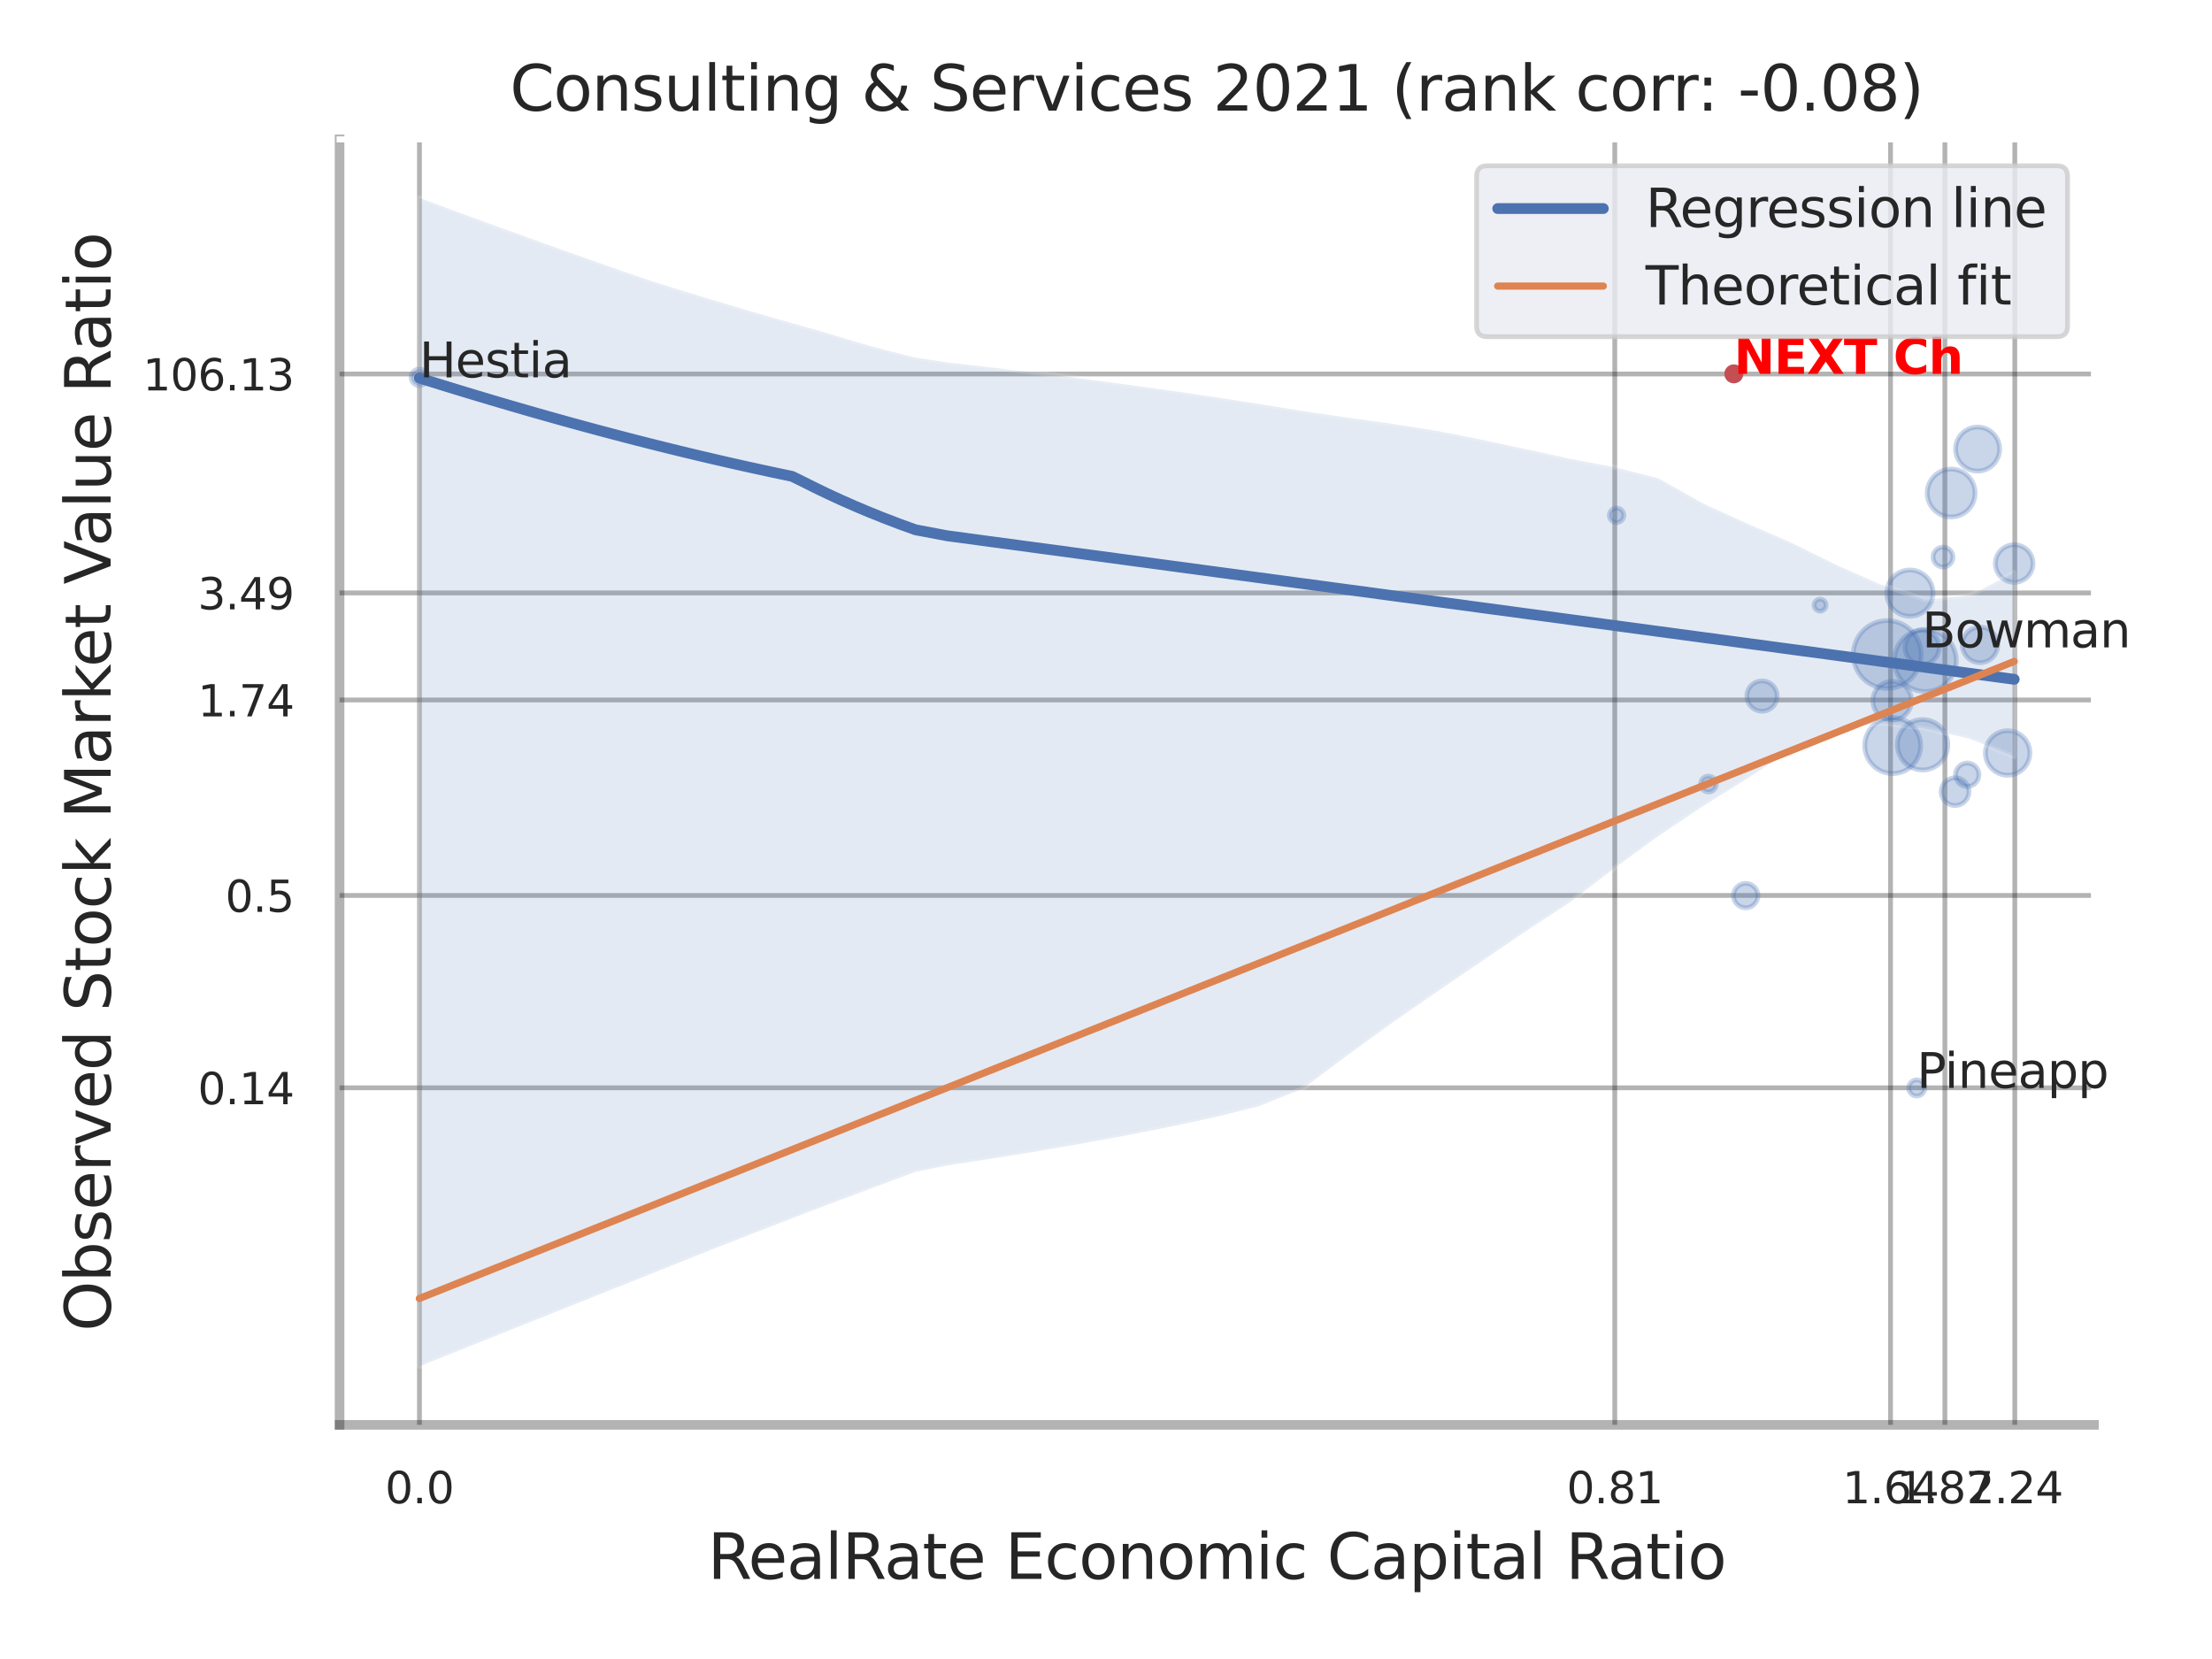 <?xml version="1.0" encoding="utf-8" standalone="no"?>
<!DOCTYPE svg PUBLIC "-//W3C//DTD SVG 1.1//EN"
  "http://www.w3.org/Graphics/SVG/1.1/DTD/svg11.dtd">
<svg xmlns:xlink="http://www.w3.org/1999/xlink" width="460.8pt" height="345.6pt" viewBox="0 0 460.8 345.6" xmlns="http://www.w3.org/2000/svg" version="1.1">
 <defs>
  <style type="text/css">*{stroke-linejoin: round; stroke-linecap: butt}</style>
 </defs>
 <g id="figure_1">
  <g id="patch_1">
   <path d="M 0 345.6 
L 460.8 345.6 
L 460.8 0 
L 0 0 
z
" style="fill: #ffffff"/>
  </g>
  <g id="axes_1">
   <g id="patch_2">
    <path d="M 70.74 296.82 
L 436.208 296.82 
L 436.208 29.04 
L 70.74 29.04 
z
" style="fill: #ffffff"/>
   </g>
   <g id="matplotlib.axis_1">
    <g id="xtick_1">
     <g id="line2d_1">
      <path d="M 87.376 296.82 
L 87.376 29.04 
" clip-path="url(#pd5a3e3e6e1)" style="fill: none; stroke: #000000; stroke-opacity: 0.3; stroke-linecap: round"/>
     </g>
     <g id="text_1">
      <!-- 0.0 -->
      <g style="fill: #262626" transform="translate(80.22 313.159) scale(0.09 -0.09)">
       <defs>
        <path id="DejaVuSans-30" d="M 2034 4250 
Q 1547 4250 1301 3770 
Q 1056 3291 1056 2328 
Q 1056 1369 1301 889 
Q 1547 409 2034 409 
Q 2525 409 2770 889 
Q 3016 1369 3016 2328 
Q 3016 3291 2770 3770 
Q 2525 4250 2034 4250 
z
M 2034 4750 
Q 2819 4750 3233 4129 
Q 3647 3509 3647 2328 
Q 3647 1150 3233 529 
Q 2819 -91 2034 -91 
Q 1250 -91 836 529 
Q 422 1150 422 2328 
Q 422 3509 836 4129 
Q 1250 4750 2034 4750 
z
" transform="scale(0.016)"/>
        <path id="DejaVuSans-2e" d="M 684 794 
L 1344 794 
L 1344 0 
L 684 0 
L 684 794 
z
" transform="scale(0.016)"/>
       </defs>
       <use xlink:href="#DejaVuSans-30"/>
       <use xlink:href="#DejaVuSans-2e" x="63.623"/>
       <use xlink:href="#DejaVuSans-30" x="95.41"/>
      </g>
     </g>
    </g>
    <g id="xtick_2">
     <g id="line2d_2">
      <path d="M 336.387 296.82 
L 336.387 29.04 
" clip-path="url(#pd5a3e3e6e1)" style="fill: none; stroke: #000000; stroke-opacity: 0.3; stroke-linecap: round"/>
     </g>
     <g id="text_2">
      <!-- 0.81 -->
      <g style="fill: #262626" transform="translate(326.367 313.159) scale(0.09 -0.09)">
       <defs>
        <path id="DejaVuSans-38" d="M 2034 2216 
Q 1584 2216 1326 1975 
Q 1069 1734 1069 1313 
Q 1069 891 1326 650 
Q 1584 409 2034 409 
Q 2484 409 2743 651 
Q 3003 894 3003 1313 
Q 3003 1734 2745 1975 
Q 2488 2216 2034 2216 
z
M 1403 2484 
Q 997 2584 770 2862 
Q 544 3141 544 3541 
Q 544 4100 942 4425 
Q 1341 4750 2034 4750 
Q 2731 4750 3128 4425 
Q 3525 4100 3525 3541 
Q 3525 3141 3298 2862 
Q 3072 2584 2669 2484 
Q 3125 2378 3379 2068 
Q 3634 1759 3634 1313 
Q 3634 634 3220 271 
Q 2806 -91 2034 -91 
Q 1263 -91 848 271 
Q 434 634 434 1313 
Q 434 1759 690 2068 
Q 947 2378 1403 2484 
z
M 1172 3481 
Q 1172 3119 1398 2916 
Q 1625 2713 2034 2713 
Q 2441 2713 2670 2916 
Q 2900 3119 2900 3481 
Q 2900 3844 2670 4047 
Q 2441 4250 2034 4250 
Q 1625 4250 1398 4047 
Q 1172 3844 1172 3481 
z
" transform="scale(0.016)"/>
        <path id="DejaVuSans-31" d="M 794 531 
L 1825 531 
L 1825 4091 
L 703 3866 
L 703 4441 
L 1819 4666 
L 2450 4666 
L 2450 531 
L 3481 531 
L 3481 0 
L 794 0 
L 794 531 
z
" transform="scale(0.016)"/>
       </defs>
       <use xlink:href="#DejaVuSans-30"/>
       <use xlink:href="#DejaVuSans-2e" x="63.623"/>
       <use xlink:href="#DejaVuSans-38" x="95.41"/>
       <use xlink:href="#DejaVuSans-31" x="159.033"/>
      </g>
     </g>
    </g>
    <g id="xtick_3">
     <g id="line2d_3">
      <path d="M 393.83 296.82 
L 393.83 29.04 
" clip-path="url(#pd5a3e3e6e1)" style="fill: none; stroke: #000000; stroke-opacity: 0.3; stroke-linecap: round"/>
     </g>
     <g id="text_3">
      <!-- 1.64 -->
      <g style="fill: #262626" transform="translate(383.811 313.159) scale(0.09 -0.09)">
       <defs>
        <path id="DejaVuSans-36" d="M 2113 2584 
Q 1688 2584 1439 2293 
Q 1191 2003 1191 1497 
Q 1191 994 1439 701 
Q 1688 409 2113 409 
Q 2538 409 2786 701 
Q 3034 994 3034 1497 
Q 3034 2003 2786 2293 
Q 2538 2584 2113 2584 
z
M 3366 4563 
L 3366 3988 
Q 3128 4100 2886 4159 
Q 2644 4219 2406 4219 
Q 1781 4219 1451 3797 
Q 1122 3375 1075 2522 
Q 1259 2794 1537 2939 
Q 1816 3084 2150 3084 
Q 2853 3084 3261 2657 
Q 3669 2231 3669 1497 
Q 3669 778 3244 343 
Q 2819 -91 2113 -91 
Q 1303 -91 875 529 
Q 447 1150 447 2328 
Q 447 3434 972 4092 
Q 1497 4750 2381 4750 
Q 2619 4750 2861 4703 
Q 3103 4656 3366 4563 
z
" transform="scale(0.016)"/>
        <path id="DejaVuSans-34" d="M 2419 4116 
L 825 1625 
L 2419 1625 
L 2419 4116 
z
M 2253 4666 
L 3047 4666 
L 3047 1625 
L 3713 1625 
L 3713 1100 
L 3047 1100 
L 3047 0 
L 2419 0 
L 2419 1100 
L 313 1100 
L 313 1709 
L 2253 4666 
z
" transform="scale(0.016)"/>
       </defs>
       <use xlink:href="#DejaVuSans-31"/>
       <use xlink:href="#DejaVuSans-2e" x="63.623"/>
       <use xlink:href="#DejaVuSans-36" x="95.41"/>
       <use xlink:href="#DejaVuSans-34" x="159.033"/>
      </g>
     </g>
    </g>
    <g id="xtick_4">
     <g id="line2d_4">
      <path d="M 405.157 296.82 
L 405.157 29.04 
" clip-path="url(#pd5a3e3e6e1)" style="fill: none; stroke: #000000; stroke-opacity: 0.3; stroke-linecap: round"/>
     </g>
     <g id="text_4">
      <!-- 1.87 -->
      <g style="fill: #262626" transform="translate(395.137 313.159) scale(0.09 -0.09)">
       <defs>
        <path id="DejaVuSans-37" d="M 525 4666 
L 3525 4666 
L 3525 4397 
L 1831 0 
L 1172 0 
L 2766 4134 
L 525 4134 
L 525 4666 
z
" transform="scale(0.016)"/>
       </defs>
       <use xlink:href="#DejaVuSans-31"/>
       <use xlink:href="#DejaVuSans-2e" x="63.623"/>
       <use xlink:href="#DejaVuSans-38" x="95.41"/>
       <use xlink:href="#DejaVuSans-37" x="159.033"/>
      </g>
     </g>
    </g>
    <g id="xtick_5">
     <g id="line2d_5">
      <path d="M 419.72 296.82 
L 419.72 29.04 
" clip-path="url(#pd5a3e3e6e1)" style="fill: none; stroke: #000000; stroke-opacity: 0.3; stroke-linecap: round"/>
     </g>
     <g id="text_5">
      <!-- 2.24 -->
      <g style="fill: #262626" transform="translate(409.7 313.159) scale(0.09 -0.09)">
       <defs>
        <path id="DejaVuSans-32" d="M 1228 531 
L 3431 531 
L 3431 0 
L 469 0 
L 469 531 
Q 828 903 1448 1529 
Q 2069 2156 2228 2338 
Q 2531 2678 2651 2914 
Q 2772 3150 2772 3378 
Q 2772 3750 2511 3984 
Q 2250 4219 1831 4219 
Q 1534 4219 1204 4116 
Q 875 4013 500 3803 
L 500 4441 
Q 881 4594 1212 4672 
Q 1544 4750 1819 4750 
Q 2544 4750 2975 4387 
Q 3406 4025 3406 3419 
Q 3406 3131 3298 2873 
Q 3191 2616 2906 2266 
Q 2828 2175 2409 1742 
Q 1991 1309 1228 531 
z
" transform="scale(0.016)"/>
       </defs>
       <use xlink:href="#DejaVuSans-32"/>
       <use xlink:href="#DejaVuSans-2e" x="63.623"/>
       <use xlink:href="#DejaVuSans-32" x="95.41"/>
       <use xlink:href="#DejaVuSans-34" x="159.033"/>
      </g>
     </g>
    </g>
    <g id="xtick_6"/>
    <g id="xtick_7"/>
    <g id="xtick_8"/>
    <g id="text_6">
     <!-- RealRate Economic Capital Ratio -->
     <g style="fill: #262626" transform="translate(147.421 328.908) scale(0.13 -0.13)">
      <defs>
       <path id="DejaVuSans-52" d="M 2841 2188 
Q 3044 2119 3236 1894 
Q 3428 1669 3622 1275 
L 4263 0 
L 3584 0 
L 2988 1197 
Q 2756 1666 2539 1819 
Q 2322 1972 1947 1972 
L 1259 1972 
L 1259 0 
L 628 0 
L 628 4666 
L 2053 4666 
Q 2853 4666 3247 4331 
Q 3641 3997 3641 3322 
Q 3641 2881 3436 2590 
Q 3231 2300 2841 2188 
z
M 1259 4147 
L 1259 2491 
L 2053 2491 
Q 2509 2491 2742 2702 
Q 2975 2913 2975 3322 
Q 2975 3731 2742 3939 
Q 2509 4147 2053 4147 
L 1259 4147 
z
" transform="scale(0.016)"/>
       <path id="DejaVuSans-65" d="M 3597 1894 
L 3597 1613 
L 953 1613 
Q 991 1019 1311 708 
Q 1631 397 2203 397 
Q 2534 397 2845 478 
Q 3156 559 3463 722 
L 3463 178 
Q 3153 47 2828 -22 
Q 2503 -91 2169 -91 
Q 1331 -91 842 396 
Q 353 884 353 1716 
Q 353 2575 817 3079 
Q 1281 3584 2069 3584 
Q 2775 3584 3186 3129 
Q 3597 2675 3597 1894 
z
M 3022 2063 
Q 3016 2534 2758 2815 
Q 2500 3097 2075 3097 
Q 1594 3097 1305 2825 
Q 1016 2553 972 2059 
L 3022 2063 
z
" transform="scale(0.016)"/>
       <path id="DejaVuSans-61" d="M 2194 1759 
Q 1497 1759 1228 1600 
Q 959 1441 959 1056 
Q 959 750 1161 570 
Q 1363 391 1709 391 
Q 2188 391 2477 730 
Q 2766 1069 2766 1631 
L 2766 1759 
L 2194 1759 
z
M 3341 1997 
L 3341 0 
L 2766 0 
L 2766 531 
Q 2569 213 2275 61 
Q 1981 -91 1556 -91 
Q 1019 -91 701 211 
Q 384 513 384 1019 
Q 384 1609 779 1909 
Q 1175 2209 1959 2209 
L 2766 2209 
L 2766 2266 
Q 2766 2663 2505 2880 
Q 2244 3097 1772 3097 
Q 1472 3097 1187 3025 
Q 903 2953 641 2809 
L 641 3341 
Q 956 3463 1253 3523 
Q 1550 3584 1831 3584 
Q 2591 3584 2966 3190 
Q 3341 2797 3341 1997 
z
" transform="scale(0.016)"/>
       <path id="DejaVuSans-6c" d="M 603 4863 
L 1178 4863 
L 1178 0 
L 603 0 
L 603 4863 
z
" transform="scale(0.016)"/>
       <path id="DejaVuSans-74" d="M 1172 4494 
L 1172 3500 
L 2356 3500 
L 2356 3053 
L 1172 3053 
L 1172 1153 
Q 1172 725 1289 603 
Q 1406 481 1766 481 
L 2356 481 
L 2356 0 
L 1766 0 
Q 1100 0 847 248 
Q 594 497 594 1153 
L 594 3053 
L 172 3053 
L 172 3500 
L 594 3500 
L 594 4494 
L 1172 4494 
z
" transform="scale(0.016)"/>
       <path id="DejaVuSans-20" transform="scale(0.016)"/>
       <path id="DejaVuSans-45" d="M 628 4666 
L 3578 4666 
L 3578 4134 
L 1259 4134 
L 1259 2753 
L 3481 2753 
L 3481 2222 
L 1259 2222 
L 1259 531 
L 3634 531 
L 3634 0 
L 628 0 
L 628 4666 
z
" transform="scale(0.016)"/>
       <path id="DejaVuSans-63" d="M 3122 3366 
L 3122 2828 
Q 2878 2963 2633 3030 
Q 2388 3097 2138 3097 
Q 1578 3097 1268 2742 
Q 959 2388 959 1747 
Q 959 1106 1268 751 
Q 1578 397 2138 397 
Q 2388 397 2633 464 
Q 2878 531 3122 666 
L 3122 134 
Q 2881 22 2623 -34 
Q 2366 -91 2075 -91 
Q 1284 -91 818 406 
Q 353 903 353 1747 
Q 353 2603 823 3093 
Q 1294 3584 2113 3584 
Q 2378 3584 2631 3529 
Q 2884 3475 3122 3366 
z
" transform="scale(0.016)"/>
       <path id="DejaVuSans-6f" d="M 1959 3097 
Q 1497 3097 1228 2736 
Q 959 2375 959 1747 
Q 959 1119 1226 758 
Q 1494 397 1959 397 
Q 2419 397 2687 759 
Q 2956 1122 2956 1747 
Q 2956 2369 2687 2733 
Q 2419 3097 1959 3097 
z
M 1959 3584 
Q 2709 3584 3137 3096 
Q 3566 2609 3566 1747 
Q 3566 888 3137 398 
Q 2709 -91 1959 -91 
Q 1206 -91 779 398 
Q 353 888 353 1747 
Q 353 2609 779 3096 
Q 1206 3584 1959 3584 
z
" transform="scale(0.016)"/>
       <path id="DejaVuSans-6e" d="M 3513 2113 
L 3513 0 
L 2938 0 
L 2938 2094 
Q 2938 2591 2744 2837 
Q 2550 3084 2163 3084 
Q 1697 3084 1428 2787 
Q 1159 2491 1159 1978 
L 1159 0 
L 581 0 
L 581 3500 
L 1159 3500 
L 1159 2956 
Q 1366 3272 1645 3428 
Q 1925 3584 2291 3584 
Q 2894 3584 3203 3211 
Q 3513 2838 3513 2113 
z
" transform="scale(0.016)"/>
       <path id="DejaVuSans-6d" d="M 3328 2828 
Q 3544 3216 3844 3400 
Q 4144 3584 4550 3584 
Q 5097 3584 5394 3201 
Q 5691 2819 5691 2113 
L 5691 0 
L 5113 0 
L 5113 2094 
Q 5113 2597 4934 2840 
Q 4756 3084 4391 3084 
Q 3944 3084 3684 2787 
Q 3425 2491 3425 1978 
L 3425 0 
L 2847 0 
L 2847 2094 
Q 2847 2600 2669 2842 
Q 2491 3084 2119 3084 
Q 1678 3084 1418 2786 
Q 1159 2488 1159 1978 
L 1159 0 
L 581 0 
L 581 3500 
L 1159 3500 
L 1159 2956 
Q 1356 3278 1631 3431 
Q 1906 3584 2284 3584 
Q 2666 3584 2933 3390 
Q 3200 3197 3328 2828 
z
" transform="scale(0.016)"/>
       <path id="DejaVuSans-69" d="M 603 3500 
L 1178 3500 
L 1178 0 
L 603 0 
L 603 3500 
z
M 603 4863 
L 1178 4863 
L 1178 4134 
L 603 4134 
L 603 4863 
z
" transform="scale(0.016)"/>
       <path id="DejaVuSans-43" d="M 4122 4306 
L 4122 3641 
Q 3803 3938 3442 4084 
Q 3081 4231 2675 4231 
Q 1875 4231 1450 3742 
Q 1025 3253 1025 2328 
Q 1025 1406 1450 917 
Q 1875 428 2675 428 
Q 3081 428 3442 575 
Q 3803 722 4122 1019 
L 4122 359 
Q 3791 134 3420 21 
Q 3050 -91 2638 -91 
Q 1578 -91 968 557 
Q 359 1206 359 2328 
Q 359 3453 968 4101 
Q 1578 4750 2638 4750 
Q 3056 4750 3426 4639 
Q 3797 4528 4122 4306 
z
" transform="scale(0.016)"/>
       <path id="DejaVuSans-70" d="M 1159 525 
L 1159 -1331 
L 581 -1331 
L 581 3500 
L 1159 3500 
L 1159 2969 
Q 1341 3281 1617 3432 
Q 1894 3584 2278 3584 
Q 2916 3584 3314 3078 
Q 3713 2572 3713 1747 
Q 3713 922 3314 415 
Q 2916 -91 2278 -91 
Q 1894 -91 1617 61 
Q 1341 213 1159 525 
z
M 3116 1747 
Q 3116 2381 2855 2742 
Q 2594 3103 2138 3103 
Q 1681 3103 1420 2742 
Q 1159 2381 1159 1747 
Q 1159 1113 1420 752 
Q 1681 391 2138 391 
Q 2594 391 2855 752 
Q 3116 1113 3116 1747 
z
" transform="scale(0.016)"/>
      </defs>
      <use xlink:href="#DejaVuSans-52"/>
      <use xlink:href="#DejaVuSans-65" x="64.982"/>
      <use xlink:href="#DejaVuSans-61" x="126.506"/>
      <use xlink:href="#DejaVuSans-6c" x="187.785"/>
      <use xlink:href="#DejaVuSans-52" x="215.568"/>
      <use xlink:href="#DejaVuSans-61" x="282.801"/>
      <use xlink:href="#DejaVuSans-74" x="344.08"/>
      <use xlink:href="#DejaVuSans-65" x="383.289"/>
      <use xlink:href="#DejaVuSans-20" x="444.812"/>
      <use xlink:href="#DejaVuSans-45" x="476.6"/>
      <use xlink:href="#DejaVuSans-63" x="539.783"/>
      <use xlink:href="#DejaVuSans-6f" x="594.764"/>
      <use xlink:href="#DejaVuSans-6e" x="655.945"/>
      <use xlink:href="#DejaVuSans-6f" x="719.324"/>
      <use xlink:href="#DejaVuSans-6d" x="780.506"/>
      <use xlink:href="#DejaVuSans-69" x="877.918"/>
      <use xlink:href="#DejaVuSans-63" x="905.701"/>
      <use xlink:href="#DejaVuSans-20" x="960.682"/>
      <use xlink:href="#DejaVuSans-43" x="992.469"/>
      <use xlink:href="#DejaVuSans-61" x="1062.293"/>
      <use xlink:href="#DejaVuSans-70" x="1123.572"/>
      <use xlink:href="#DejaVuSans-69" x="1187.049"/>
      <use xlink:href="#DejaVuSans-74" x="1214.832"/>
      <use xlink:href="#DejaVuSans-61" x="1254.041"/>
      <use xlink:href="#DejaVuSans-6c" x="1315.32"/>
      <use xlink:href="#DejaVuSans-20" x="1343.104"/>
      <use xlink:href="#DejaVuSans-52" x="1374.891"/>
      <use xlink:href="#DejaVuSans-61" x="1442.123"/>
      <use xlink:href="#DejaVuSans-74" x="1503.402"/>
      <use xlink:href="#DejaVuSans-69" x="1542.611"/>
      <use xlink:href="#DejaVuSans-6f" x="1570.395"/>
     </g>
    </g>
   </g>
   <g id="matplotlib.axis_2">
    <g id="ytick_1">
     <g id="line2d_6">
      <path d="M 70.74 226.612 
L 436.208 226.612 
" clip-path="url(#pd5a3e3e6e1)" style="fill: none; stroke: #000000; stroke-opacity: 0.3; stroke-linecap: round"/>
     </g>
     <g id="text_7">
      <!-- 0.14 -->
      <g style="fill: #262626" transform="translate(41.201 230.031) scale(0.09 -0.09)">
       <use xlink:href="#DejaVuSans-30"/>
       <use xlink:href="#DejaVuSans-2e" x="63.623"/>
       <use xlink:href="#DejaVuSans-31" x="95.41"/>
       <use xlink:href="#DejaVuSans-34" x="159.033"/>
      </g>
     </g>
    </g>
    <g id="ytick_2">
     <g id="line2d_7">
      <path d="M 70.74 186.537 
L 436.208 186.537 
" clip-path="url(#pd5a3e3e6e1)" style="fill: none; stroke: #000000; stroke-opacity: 0.3; stroke-linecap: round"/>
     </g>
     <g id="text_8">
      <!-- 0.5 -->
      <g style="fill: #262626" transform="translate(46.927 189.957) scale(0.09 -0.09)">
       <defs>
        <path id="DejaVuSans-35" d="M 691 4666 
L 3169 4666 
L 3169 4134 
L 1269 4134 
L 1269 2991 
Q 1406 3038 1543 3061 
Q 1681 3084 1819 3084 
Q 2600 3084 3056 2656 
Q 3513 2228 3513 1497 
Q 3513 744 3044 326 
Q 2575 -91 1722 -91 
Q 1428 -91 1123 -41 
Q 819 9 494 109 
L 494 744 
Q 775 591 1075 516 
Q 1375 441 1709 441 
Q 2250 441 2565 725 
Q 2881 1009 2881 1497 
Q 2881 1984 2565 2268 
Q 2250 2553 1709 2553 
Q 1456 2553 1204 2497 
Q 953 2441 691 2322 
L 691 4666 
z
" transform="scale(0.016)"/>
       </defs>
       <use xlink:href="#DejaVuSans-30"/>
       <use xlink:href="#DejaVuSans-2e" x="63.623"/>
       <use xlink:href="#DejaVuSans-35" x="95.41"/>
      </g>
     </g>
    </g>
    <g id="ytick_3">
     <g id="line2d_8">
      <path d="M 70.74 145.817 
L 436.208 145.817 
" clip-path="url(#pd5a3e3e6e1)" style="fill: none; stroke: #000000; stroke-opacity: 0.3; stroke-linecap: round"/>
     </g>
     <g id="text_9">
      <!-- 1.74 -->
      <g style="fill: #262626" transform="translate(41.201 149.236) scale(0.09 -0.09)">
       <use xlink:href="#DejaVuSans-31"/>
       <use xlink:href="#DejaVuSans-2e" x="63.623"/>
       <use xlink:href="#DejaVuSans-37" x="95.41"/>
       <use xlink:href="#DejaVuSans-34" x="159.033"/>
      </g>
     </g>
    </g>
    <g id="ytick_4">
     <g id="line2d_9">
      <path d="M 70.74 123.518 
L 436.208 123.518 
" clip-path="url(#pd5a3e3e6e1)" style="fill: none; stroke: #000000; stroke-opacity: 0.3; stroke-linecap: round"/>
     </g>
     <g id="text_10">
      <!-- 3.49 -->
      <g style="fill: #262626" transform="translate(41.201 126.937) scale(0.09 -0.09)">
       <defs>
        <path id="DejaVuSans-33" d="M 2597 2516 
Q 3050 2419 3304 2112 
Q 3559 1806 3559 1356 
Q 3559 666 3084 287 
Q 2609 -91 1734 -91 
Q 1441 -91 1130 -33 
Q 819 25 488 141 
L 488 750 
Q 750 597 1062 519 
Q 1375 441 1716 441 
Q 2309 441 2620 675 
Q 2931 909 2931 1356 
Q 2931 1769 2642 2001 
Q 2353 2234 1838 2234 
L 1294 2234 
L 1294 2753 
L 1863 2753 
Q 2328 2753 2575 2939 
Q 2822 3125 2822 3475 
Q 2822 3834 2567 4026 
Q 2313 4219 1838 4219 
Q 1578 4219 1281 4162 
Q 984 4106 628 3988 
L 628 4550 
Q 988 4650 1302 4700 
Q 1616 4750 1894 4750 
Q 2613 4750 3031 4423 
Q 3450 4097 3450 3541 
Q 3450 3153 3228 2886 
Q 3006 2619 2597 2516 
z
" transform="scale(0.016)"/>
        <path id="DejaVuSans-39" d="M 703 97 
L 703 672 
Q 941 559 1184 500 
Q 1428 441 1663 441 
Q 2288 441 2617 861 
Q 2947 1281 2994 2138 
Q 2813 1869 2534 1725 
Q 2256 1581 1919 1581 
Q 1219 1581 811 2004 
Q 403 2428 403 3163 
Q 403 3881 828 4315 
Q 1253 4750 1959 4750 
Q 2769 4750 3195 4129 
Q 3622 3509 3622 2328 
Q 3622 1225 3098 567 
Q 2575 -91 1691 -91 
Q 1453 -91 1209 -44 
Q 966 3 703 97 
z
M 1959 2075 
Q 2384 2075 2632 2365 
Q 2881 2656 2881 3163 
Q 2881 3666 2632 3958 
Q 2384 4250 1959 4250 
Q 1534 4250 1286 3958 
Q 1038 3666 1038 3163 
Q 1038 2656 1286 2365 
Q 1534 2075 1959 2075 
z
" transform="scale(0.016)"/>
       </defs>
       <use xlink:href="#DejaVuSans-33"/>
       <use xlink:href="#DejaVuSans-2e" x="63.623"/>
       <use xlink:href="#DejaVuSans-34" x="95.41"/>
       <use xlink:href="#DejaVuSans-39" x="159.033"/>
      </g>
     </g>
    </g>
    <g id="ytick_5">
     <g id="line2d_10">
      <path d="M 70.74 77.909 
L 436.208 77.909 
" clip-path="url(#pd5a3e3e6e1)" style="fill: none; stroke: #000000; stroke-opacity: 0.3; stroke-linecap: round"/>
     </g>
     <g id="text_11">
      <!-- 106.13 -->
      <g style="fill: #262626" transform="translate(29.748 81.329) scale(0.09 -0.09)">
       <use xlink:href="#DejaVuSans-31"/>
       <use xlink:href="#DejaVuSans-30" x="63.623"/>
       <use xlink:href="#DejaVuSans-36" x="127.246"/>
       <use xlink:href="#DejaVuSans-2e" x="190.869"/>
       <use xlink:href="#DejaVuSans-31" x="222.656"/>
       <use xlink:href="#DejaVuSans-33" x="286.279"/>
      </g>
     </g>
    </g>
    <g id="ytick_6"/>
    <g id="ytick_7"/>
    <g id="ytick_8"/>
    <g id="ytick_9"/>
    <g id="ytick_10"/>
    <g id="text_12">
     <!-- Observed Stock Market Value Ratio -->
     <g style="fill: #262626" transform="translate(23.045 277.332) rotate(-90) scale(0.13 -0.13)">
      <defs>
       <path id="DejaVuSans-4f" d="M 2522 4238 
Q 1834 4238 1429 3725 
Q 1025 3213 1025 2328 
Q 1025 1447 1429 934 
Q 1834 422 2522 422 
Q 3209 422 3611 934 
Q 4013 1447 4013 2328 
Q 4013 3213 3611 3725 
Q 3209 4238 2522 4238 
z
M 2522 4750 
Q 3503 4750 4090 4092 
Q 4678 3434 4678 2328 
Q 4678 1225 4090 567 
Q 3503 -91 2522 -91 
Q 1538 -91 948 565 
Q 359 1222 359 2328 
Q 359 3434 948 4092 
Q 1538 4750 2522 4750 
z
" transform="scale(0.016)"/>
       <path id="DejaVuSans-62" d="M 3116 1747 
Q 3116 2381 2855 2742 
Q 2594 3103 2138 3103 
Q 1681 3103 1420 2742 
Q 1159 2381 1159 1747 
Q 1159 1113 1420 752 
Q 1681 391 2138 391 
Q 2594 391 2855 752 
Q 3116 1113 3116 1747 
z
M 1159 2969 
Q 1341 3281 1617 3432 
Q 1894 3584 2278 3584 
Q 2916 3584 3314 3078 
Q 3713 2572 3713 1747 
Q 3713 922 3314 415 
Q 2916 -91 2278 -91 
Q 1894 -91 1617 61 
Q 1341 213 1159 525 
L 1159 0 
L 581 0 
L 581 4863 
L 1159 4863 
L 1159 2969 
z
" transform="scale(0.016)"/>
       <path id="DejaVuSans-73" d="M 2834 3397 
L 2834 2853 
Q 2591 2978 2328 3040 
Q 2066 3103 1784 3103 
Q 1356 3103 1142 2972 
Q 928 2841 928 2578 
Q 928 2378 1081 2264 
Q 1234 2150 1697 2047 
L 1894 2003 
Q 2506 1872 2764 1633 
Q 3022 1394 3022 966 
Q 3022 478 2636 193 
Q 2250 -91 1575 -91 
Q 1294 -91 989 -36 
Q 684 19 347 128 
L 347 722 
Q 666 556 975 473 
Q 1284 391 1588 391 
Q 1994 391 2212 530 
Q 2431 669 2431 922 
Q 2431 1156 2273 1281 
Q 2116 1406 1581 1522 
L 1381 1569 
Q 847 1681 609 1914 
Q 372 2147 372 2553 
Q 372 3047 722 3315 
Q 1072 3584 1716 3584 
Q 2034 3584 2315 3537 
Q 2597 3491 2834 3397 
z
" transform="scale(0.016)"/>
       <path id="DejaVuSans-72" d="M 2631 2963 
Q 2534 3019 2420 3045 
Q 2306 3072 2169 3072 
Q 1681 3072 1420 2755 
Q 1159 2438 1159 1844 
L 1159 0 
L 581 0 
L 581 3500 
L 1159 3500 
L 1159 2956 
Q 1341 3275 1631 3429 
Q 1922 3584 2338 3584 
Q 2397 3584 2469 3576 
Q 2541 3569 2628 3553 
L 2631 2963 
z
" transform="scale(0.016)"/>
       <path id="DejaVuSans-76" d="M 191 3500 
L 800 3500 
L 1894 563 
L 2988 3500 
L 3597 3500 
L 2284 0 
L 1503 0 
L 191 3500 
z
" transform="scale(0.016)"/>
       <path id="DejaVuSans-64" d="M 2906 2969 
L 2906 4863 
L 3481 4863 
L 3481 0 
L 2906 0 
L 2906 525 
Q 2725 213 2448 61 
Q 2172 -91 1784 -91 
Q 1150 -91 751 415 
Q 353 922 353 1747 
Q 353 2572 751 3078 
Q 1150 3584 1784 3584 
Q 2172 3584 2448 3432 
Q 2725 3281 2906 2969 
z
M 947 1747 
Q 947 1113 1208 752 
Q 1469 391 1925 391 
Q 2381 391 2643 752 
Q 2906 1113 2906 1747 
Q 2906 2381 2643 2742 
Q 2381 3103 1925 3103 
Q 1469 3103 1208 2742 
Q 947 2381 947 1747 
z
" transform="scale(0.016)"/>
       <path id="DejaVuSans-53" d="M 3425 4513 
L 3425 3897 
Q 3066 4069 2747 4153 
Q 2428 4238 2131 4238 
Q 1616 4238 1336 4038 
Q 1056 3838 1056 3469 
Q 1056 3159 1242 3001 
Q 1428 2844 1947 2747 
L 2328 2669 
Q 3034 2534 3370 2195 
Q 3706 1856 3706 1288 
Q 3706 609 3251 259 
Q 2797 -91 1919 -91 
Q 1588 -91 1214 -16 
Q 841 59 441 206 
L 441 856 
Q 825 641 1194 531 
Q 1563 422 1919 422 
Q 2459 422 2753 634 
Q 3047 847 3047 1241 
Q 3047 1584 2836 1778 
Q 2625 1972 2144 2069 
L 1759 2144 
Q 1053 2284 737 2584 
Q 422 2884 422 3419 
Q 422 4038 858 4394 
Q 1294 4750 2059 4750 
Q 2388 4750 2728 4690 
Q 3069 4631 3425 4513 
z
" transform="scale(0.016)"/>
       <path id="DejaVuSans-6b" d="M 581 4863 
L 1159 4863 
L 1159 1991 
L 2875 3500 
L 3609 3500 
L 1753 1863 
L 3688 0 
L 2938 0 
L 1159 1709 
L 1159 0 
L 581 0 
L 581 4863 
z
" transform="scale(0.016)"/>
       <path id="DejaVuSans-4d" d="M 628 4666 
L 1569 4666 
L 2759 1491 
L 3956 4666 
L 4897 4666 
L 4897 0 
L 4281 0 
L 4281 4097 
L 3078 897 
L 2444 897 
L 1241 4097 
L 1241 0 
L 628 0 
L 628 4666 
z
" transform="scale(0.016)"/>
       <path id="DejaVuSans-56" d="M 1831 0 
L 50 4666 
L 709 4666 
L 2188 738 
L 3669 4666 
L 4325 4666 
L 2547 0 
L 1831 0 
z
" transform="scale(0.016)"/>
       <path id="DejaVuSans-75" d="M 544 1381 
L 544 3500 
L 1119 3500 
L 1119 1403 
Q 1119 906 1312 657 
Q 1506 409 1894 409 
Q 2359 409 2629 706 
Q 2900 1003 2900 1516 
L 2900 3500 
L 3475 3500 
L 3475 0 
L 2900 0 
L 2900 538 
Q 2691 219 2414 64 
Q 2138 -91 1772 -91 
Q 1169 -91 856 284 
Q 544 659 544 1381 
z
M 1991 3584 
L 1991 3584 
z
" transform="scale(0.016)"/>
      </defs>
      <use xlink:href="#DejaVuSans-4f"/>
      <use xlink:href="#DejaVuSans-62" x="78.711"/>
      <use xlink:href="#DejaVuSans-73" x="142.188"/>
      <use xlink:href="#DejaVuSans-65" x="194.287"/>
      <use xlink:href="#DejaVuSans-72" x="255.811"/>
      <use xlink:href="#DejaVuSans-76" x="296.924"/>
      <use xlink:href="#DejaVuSans-65" x="356.104"/>
      <use xlink:href="#DejaVuSans-64" x="417.627"/>
      <use xlink:href="#DejaVuSans-20" x="481.104"/>
      <use xlink:href="#DejaVuSans-53" x="512.891"/>
      <use xlink:href="#DejaVuSans-74" x="576.367"/>
      <use xlink:href="#DejaVuSans-6f" x="615.576"/>
      <use xlink:href="#DejaVuSans-63" x="676.758"/>
      <use xlink:href="#DejaVuSans-6b" x="731.738"/>
      <use xlink:href="#DejaVuSans-20" x="789.648"/>
      <use xlink:href="#DejaVuSans-4d" x="821.436"/>
      <use xlink:href="#DejaVuSans-61" x="907.715"/>
      <use xlink:href="#DejaVuSans-72" x="968.994"/>
      <use xlink:href="#DejaVuSans-6b" x="1010.107"/>
      <use xlink:href="#DejaVuSans-65" x="1064.393"/>
      <use xlink:href="#DejaVuSans-74" x="1125.916"/>
      <use xlink:href="#DejaVuSans-20" x="1165.125"/>
      <use xlink:href="#DejaVuSans-56" x="1196.912"/>
      <use xlink:href="#DejaVuSans-61" x="1257.57"/>
      <use xlink:href="#DejaVuSans-6c" x="1318.85"/>
      <use xlink:href="#DejaVuSans-75" x="1346.633"/>
      <use xlink:href="#DejaVuSans-65" x="1410.012"/>
      <use xlink:href="#DejaVuSans-20" x="1471.535"/>
      <use xlink:href="#DejaVuSans-52" x="1503.322"/>
      <use xlink:href="#DejaVuSans-61" x="1570.555"/>
      <use xlink:href="#DejaVuSans-74" x="1631.834"/>
      <use xlink:href="#DejaVuSans-69" x="1671.043"/>
      <use xlink:href="#DejaVuSans-6f" x="1698.826"/>
     </g>
    </g>
   </g>
   <g id="PathCollection_1">
    <path d="M 411.972 98.135 
C 413.189 98.135 414.356 97.651 415.217 96.791 
C 416.077 95.931 416.56 94.764 416.56 93.547 
C 416.56 92.33 416.077 91.163 415.217 90.303 
C 414.356 89.442 413.189 88.959 411.972 88.959 
C 410.756 88.959 409.589 89.442 408.728 90.303 
C 407.868 91.163 407.384 92.33 407.384 93.547 
C 407.384 94.764 407.868 95.931 408.728 96.791 
C 409.589 97.651 410.756 98.135 411.972 98.135 
z
" clip-path="url(#pd5a3e3e6e1)" style="fill: #4c72b0; fill-opacity: 0.3; stroke: #4c72b0; stroke-opacity: 0.3"/>
    <path d="M 401.067 144.066 
C 402.783 144.066 404.429 143.384 405.642 142.171 
C 406.855 140.958 407.537 139.312 407.537 137.596 
C 407.537 135.88 406.855 134.235 405.642 133.021 
C 404.429 131.808 402.783 131.127 401.067 131.127 
C 399.351 131.127 397.706 131.808 396.492 133.021 
C 395.279 134.235 394.597 135.88 394.597 137.596 
C 394.597 139.312 395.279 140.958 396.492 142.171 
C 397.706 143.384 399.351 144.066 401.067 144.066 
z
" clip-path="url(#pd5a3e3e6e1)" style="fill: #4c72b0; fill-opacity: 0.3; stroke: #4c72b0; stroke-opacity: 0.3"/>
    <path d="M 407.281 167.803 
C 408.046 167.803 408.781 167.499 409.322 166.958 
C 409.863 166.416 410.168 165.682 410.168 164.916 
C 410.168 164.151 409.863 163.417 409.322 162.875 
C 408.781 162.334 408.046 162.03 407.281 162.03 
C 406.515 162.03 405.781 162.334 405.239 162.875 
C 404.698 163.417 404.394 164.151 404.394 164.916 
C 404.394 165.682 404.698 166.416 405.239 166.958 
C 405.781 167.499 406.515 167.803 407.281 167.803 
z
" clip-path="url(#pd5a3e3e6e1)" style="fill: #4c72b0; fill-opacity: 0.3; stroke: #4c72b0; stroke-opacity: 0.3"/>
    <path d="M 419.596 121.313 
C 420.636 121.313 421.633 120.9 422.369 120.164 
C 423.104 119.429 423.517 118.432 423.517 117.392 
C 423.517 116.352 423.104 115.355 422.369 114.62 
C 421.633 113.884 420.636 113.471 419.596 113.471 
C 418.556 113.471 417.559 113.884 416.824 114.62 
C 416.089 115.355 415.675 116.352 415.675 117.392 
C 415.675 118.432 416.089 119.429 416.824 120.164 
C 417.559 120.9 418.556 121.313 419.596 121.313 
z
" clip-path="url(#pd5a3e3e6e1)" style="fill: #4c72b0; fill-opacity: 0.3; stroke: #4c72b0; stroke-opacity: 0.3"/>
    <path d="M 406.459 107.689 
C 407.781 107.689 409.048 107.164 409.983 106.229 
C 410.918 105.295 411.443 104.027 411.443 102.705 
C 411.443 101.383 410.918 100.115 409.983 99.18 
C 409.048 98.246 407.781 97.72 406.459 97.72 
C 405.137 97.72 403.869 98.246 402.934 99.18 
C 401.999 100.115 401.474 101.383 401.474 102.705 
C 401.474 104.027 401.999 105.295 402.934 106.229 
C 403.869 107.164 405.137 107.689 406.459 107.689 
z
" clip-path="url(#pd5a3e3e6e1)" style="fill: #4c72b0; fill-opacity: 0.3; stroke: #4c72b0; stroke-opacity: 0.3"/>
    <path d="M 404.765 118.118 
C 405.314 118.118 405.841 117.9 406.229 117.512 
C 406.617 117.124 406.835 116.597 406.835 116.048 
C 406.835 115.499 406.617 114.972 406.229 114.584 
C 405.841 114.196 405.314 113.978 404.765 113.978 
C 404.216 113.978 403.69 114.196 403.302 114.584 
C 402.913 114.972 402.695 115.499 402.695 116.048 
C 402.695 116.597 402.913 117.124 403.302 117.512 
C 403.69 117.9 404.216 118.118 404.765 118.118 
z
" clip-path="url(#pd5a3e3e6e1)" style="fill: #4c72b0; fill-opacity: 0.3; stroke: #4c72b0; stroke-opacity: 0.3"/>
    <path d="M 379.165 127.319 
C 379.498 127.319 379.817 127.187 380.052 126.951 
C 380.288 126.716 380.42 126.397 380.42 126.064 
C 380.42 125.731 380.288 125.412 380.052 125.176 
C 379.817 124.941 379.498 124.809 379.165 124.809 
C 378.832 124.809 378.513 124.941 378.278 125.176 
C 378.042 125.412 377.91 125.731 377.91 126.064 
C 377.91 126.397 378.042 126.716 378.278 126.951 
C 378.513 127.187 378.832 127.319 379.165 127.319 
z
" clip-path="url(#pd5a3e3e6e1)" style="fill: #4c72b0; fill-opacity: 0.3; stroke: #4c72b0; stroke-opacity: 0.3"/>
    <path d="M 400.514 160.398 
C 401.906 160.398 403.242 159.844 404.226 158.86 
C 405.211 157.875 405.764 156.54 405.764 155.147 
C 405.764 153.755 405.211 152.419 404.226 151.434 
C 403.242 150.45 401.906 149.897 400.514 149.897 
C 399.121 149.897 397.786 150.45 396.801 151.434 
C 395.816 152.419 395.263 153.755 395.263 155.147 
C 395.263 156.54 395.816 157.875 396.801 158.86 
C 397.786 159.844 399.121 160.398 400.514 160.398 
z
" clip-path="url(#pd5a3e3e6e1)" style="fill: #4c72b0; fill-opacity: 0.3; stroke: #4c72b0; stroke-opacity: 0.3"/>
    <path d="M 409.808 163.842 
C 410.457 163.842 411.079 163.584 411.537 163.125 
C 411.996 162.667 412.254 162.045 412.254 161.396 
C 412.254 160.748 411.996 160.125 411.537 159.667 
C 411.079 159.208 410.457 158.951 409.808 158.951 
C 409.16 158.951 408.538 159.208 408.079 159.667 
C 407.62 160.125 407.363 160.748 407.363 161.396 
C 407.363 162.045 407.62 162.667 408.079 163.125 
C 408.538 163.584 409.16 163.842 409.808 163.842 
z
" clip-path="url(#pd5a3e3e6e1)" style="fill: #4c72b0; fill-opacity: 0.3; stroke: #4c72b0; stroke-opacity: 0.3"/>
    <path d="M 363.664 189.114 
C 364.34 189.114 364.988 188.846 365.466 188.368 
C 365.943 187.89 366.212 187.242 366.212 186.567 
C 366.212 185.891 365.943 185.243 365.466 184.766 
C 364.988 184.288 364.34 184.019 363.664 184.019 
C 362.989 184.019 362.341 184.288 361.863 184.766 
C 361.385 185.243 361.117 185.891 361.117 186.567 
C 361.117 187.242 361.385 187.89 361.863 188.368 
C 362.341 188.846 362.989 189.114 363.664 189.114 
z
" clip-path="url(#pd5a3e3e6e1)" style="fill: #4c72b0; fill-opacity: 0.3; stroke: #4c72b0; stroke-opacity: 0.3"/>
    <path d="M 394.289 161.143 
C 395.834 161.143 397.316 160.529 398.408 159.437 
C 399.5 158.344 400.114 156.862 400.114 155.317 
C 400.114 153.772 399.5 152.291 398.408 151.198 
C 397.316 150.106 395.834 149.492 394.289 149.492 
C 392.744 149.492 391.262 150.106 390.17 151.198 
C 389.077 152.291 388.463 153.772 388.463 155.317 
C 388.463 156.862 389.077 158.344 390.17 159.437 
C 391.262 160.529 392.744 161.143 394.289 161.143 
z
" clip-path="url(#pd5a3e3e6e1)" style="fill: #4c72b0; fill-opacity: 0.3; stroke: #4c72b0; stroke-opacity: 0.3"/>
    <path d="M 394.178 149.998 
C 395.246 149.998 396.271 149.573 397.026 148.818 
C 397.782 148.062 398.206 147.038 398.206 145.969 
C 398.206 144.901 397.782 143.877 397.026 143.121 
C 396.271 142.366 395.246 141.941 394.178 141.941 
C 393.11 141.941 392.085 142.366 391.33 143.121 
C 390.574 143.877 390.15 144.901 390.15 145.969 
C 390.15 147.038 390.574 148.062 391.33 148.818 
C 392.085 149.573 393.11 149.998 394.178 149.998 
z
" clip-path="url(#pd5a3e3e6e1)" style="fill: #4c72b0; fill-opacity: 0.3; stroke: #4c72b0; stroke-opacity: 0.3"/>
    <path d="M 393.141 143.425 
C 395.016 143.425 396.815 142.68 398.141 141.354 
C 399.467 140.028 400.212 138.229 400.212 136.354 
C 400.212 134.478 399.467 132.68 398.141 131.354 
C 396.815 130.028 395.016 129.283 393.141 129.283 
C 391.265 129.283 389.467 130.028 388.141 131.354 
C 386.815 132.68 386.07 134.478 386.07 136.354 
C 386.07 138.229 386.815 140.028 388.141 141.354 
C 389.467 142.68 391.265 143.425 393.141 143.425 
z
" clip-path="url(#pd5a3e3e6e1)" style="fill: #4c72b0; fill-opacity: 0.3; stroke: #4c72b0; stroke-opacity: 0.3"/>
    <path d="M 367.061 148.165 
C 367.899 148.165 368.702 147.832 369.295 147.239 
C 369.888 146.647 370.22 145.843 370.22 145.005 
C 370.22 144.167 369.888 143.363 369.295 142.771 
C 368.702 142.178 367.899 141.845 367.061 141.845 
C 366.223 141.845 365.419 142.178 364.826 142.771 
C 364.234 143.363 363.901 144.167 363.901 145.005 
C 363.901 145.843 364.234 146.647 364.826 147.239 
C 365.419 147.832 366.223 148.165 367.061 148.165 
z
" clip-path="url(#pd5a3e3e6e1)" style="fill: #4c72b0; fill-opacity: 0.3; stroke: #4c72b0; stroke-opacity: 0.3"/>
    <path d="M 412.476 138.047 
C 413.459 138.047 414.403 137.656 415.099 136.96 
C 415.794 136.264 416.185 135.321 416.185 134.337 
C 416.185 133.353 415.794 132.41 415.099 131.714 
C 414.403 131.018 413.459 130.627 412.476 130.627 
C 411.492 130.627 410.548 131.018 409.853 131.714 
C 409.157 132.41 408.766 133.353 408.766 134.337 
C 408.766 135.321 409.157 136.264 409.853 136.96 
C 410.548 137.656 411.492 138.047 412.476 138.047 
z
" clip-path="url(#pd5a3e3e6e1)" style="fill: #4c72b0; fill-opacity: 0.3; stroke: #4c72b0; stroke-opacity: 0.3"/>
    <path d="M 355.901 164.986 
C 356.339 164.986 356.758 164.812 357.068 164.503 
C 357.377 164.194 357.551 163.774 357.551 163.336 
C 357.551 162.899 357.377 162.479 357.068 162.17 
C 356.758 161.861 356.339 161.687 355.901 161.687 
C 355.464 161.687 355.044 161.861 354.735 162.17 
C 354.426 162.479 354.252 162.899 354.252 163.336 
C 354.252 163.774 354.426 164.194 354.735 164.503 
C 355.044 164.812 355.464 164.986 355.901 164.986 
z
" clip-path="url(#pd5a3e3e6e1)" style="fill: #4c72b0; fill-opacity: 0.3; stroke: #4c72b0; stroke-opacity: 0.3"/>
    <path d="M 336.762 108.862 
C 337.163 108.862 337.548 108.702 337.832 108.419 
C 338.115 108.135 338.274 107.751 338.274 107.35 
C 338.274 106.949 338.115 106.564 337.832 106.28 
C 337.548 105.997 337.163 105.837 336.762 105.837 
C 336.361 105.837 335.977 105.997 335.693 106.28 
C 335.409 106.564 335.25 106.949 335.25 107.35 
C 335.25 107.751 335.409 108.135 335.693 108.419 
C 335.977 108.702 336.361 108.862 336.762 108.862 
z
" clip-path="url(#pd5a3e3e6e1)" style="fill: #4c72b0; fill-opacity: 0.3; stroke: #4c72b0; stroke-opacity: 0.3"/>
    <path d="M 397.876 128.376 
C 399.154 128.376 400.38 127.869 401.283 126.965 
C 402.187 126.062 402.694 124.836 402.694 123.558 
C 402.694 122.281 402.187 121.055 401.283 120.151 
C 400.38 119.248 399.154 118.74 397.876 118.74 
C 396.598 118.74 395.373 119.248 394.469 120.151 
C 393.566 121.055 393.058 122.281 393.058 123.558 
C 393.058 124.836 393.566 126.062 394.469 126.965 
C 395.373 127.869 396.598 128.376 397.876 128.376 
z
" clip-path="url(#pd5a3e3e6e1)" style="fill: #4c72b0; fill-opacity: 0.3; stroke: #4c72b0; stroke-opacity: 0.3"/>
    <path d="M 418.232 161.493 
C 419.461 161.493 420.641 161.005 421.51 160.136 
C 422.379 159.266 422.867 158.087 422.867 156.858 
C 422.867 155.629 422.379 154.45 421.51 153.58 
C 420.641 152.711 419.461 152.223 418.232 152.223 
C 417.003 152.223 415.824 152.711 414.955 153.58 
C 414.085 154.45 413.597 155.629 413.597 156.858 
C 413.597 158.087 414.085 159.266 414.955 160.136 
C 415.824 161.005 417.003 161.493 418.232 161.493 
z
" clip-path="url(#pd5a3e3e6e1)" style="fill: #4c72b0; fill-opacity: 0.3; stroke: #4c72b0; stroke-opacity: 0.3"/>
    <path d="M 399.295 228.32 
C 399.742 228.32 400.17 228.143 400.486 227.827 
C 400.801 227.512 400.979 227.083 400.979 226.637 
C 400.979 226.19 400.801 225.762 400.486 225.446 
C 400.17 225.131 399.742 224.953 399.295 224.953 
C 398.849 224.953 398.421 225.131 398.105 225.446 
C 397.789 225.762 397.612 226.19 397.612 226.637 
C 397.612 227.083 397.789 227.512 398.105 227.827 
C 398.421 228.143 398.849 228.32 399.295 228.32 
z
" clip-path="url(#pd5a3e3e6e1)" style="fill: #4c72b0; fill-opacity: 0.3; stroke: #4c72b0; stroke-opacity: 0.3"/>
    <path d="M 361.193 79.351 
C 361.582 79.351 361.955 79.197 362.23 78.922 
C 362.506 78.646 362.66 78.273 362.66 77.884 
C 362.66 77.495 362.506 77.121 362.23 76.846 
C 361.955 76.571 361.582 76.416 361.193 76.416 
C 360.803 76.416 360.43 76.571 360.155 76.846 
C 359.88 77.121 359.725 77.495 359.725 77.884 
C 359.725 78.273 359.88 78.646 360.155 78.922 
C 360.43 79.197 360.803 79.351 361.193 79.351 
z
" clip-path="url(#pd5a3e3e6e1)" style="fill: #4c72b0; fill-opacity: 0.3; stroke: #4c72b0; stroke-opacity: 0.3"/>
    <path d="M 87.352 80.323 
C 87.807 80.323 88.243 80.142 88.565 79.82 
C 88.886 79.499 89.067 79.063 89.067 78.608 
C 89.067 78.153 88.886 77.717 88.565 77.395 
C 88.243 77.074 87.807 76.893 87.352 76.893 
C 86.897 76.893 86.461 77.074 86.14 77.395 
C 85.818 77.717 85.637 78.153 85.637 78.608 
C 85.637 79.063 85.818 79.499 86.14 79.82 
C 86.461 80.142 86.897 80.323 87.352 80.323 
z
" clip-path="url(#pd5a3e3e6e1)" style="fill: #4c72b0; fill-opacity: 0.3; stroke: #4c72b0; stroke-opacity: 0.3"/>
    <path d="M 400.402 138.427 
C 401.348 138.427 402.255 138.051 402.924 137.383 
C 403.592 136.714 403.968 135.807 403.968 134.861 
C 403.968 133.915 403.592 133.008 402.924 132.34 
C 402.255 131.671 401.348 131.295 400.402 131.295 
C 399.456 131.295 398.549 131.671 397.881 132.34 
C 397.212 133.008 396.836 133.915 396.836 134.861 
C 396.836 135.807 397.212 136.714 397.881 137.383 
C 398.549 138.051 399.456 138.427 400.402 138.427 
z
" clip-path="url(#pd5a3e3e6e1)" style="fill: #4c72b0; fill-opacity: 0.3; stroke: #4c72b0; stroke-opacity: 0.3"/>
   </g>
   <g id="PolyCollection_1">
    <defs>
     <path id="m6ed3359310" d="M 87.352 -304.388 
L 87.352 -60.952 
L 88.044 -61.228 
L 88.743 -61.507 
L 89.45 -61.79 
L 90.166 -62.076 
L 90.889 -62.365 
L 91.621 -62.657 
L 92.361 -62.953 
L 93.11 -63.252 
L 93.868 -63.555 
L 94.635 -63.861 
L 95.412 -64.171 
L 96.198 -64.485 
L 96.994 -64.803 
L 97.801 -65.125 
L 98.617 -65.452 
L 99.445 -65.782 
L 100.283 -66.117 
L 101.133 -66.457 
L 101.994 -66.801 
L 102.867 -67.149 
L 103.753 -67.503 
L 104.651 -67.862 
L 105.562 -68.226 
L 106.486 -68.595 
L 107.424 -68.969 
L 108.376 -69.35 
L 109.342 -69.736 
L 110.324 -70.128 
L 111.321 -70.526 
L 112.334 -70.931 
L 113.363 -71.342 
L 114.41 -71.76 
L 115.474 -72.185 
L 116.556 -72.617 
L 117.657 -73.057 
L 118.778 -73.505 
L 119.919 -73.961 
L 121.081 -74.425 
L 122.264 -74.898 
L 123.47 -75.379 
L 124.7 -75.871 
L 125.954 -76.371 
L 127.233 -76.883 
L 128.539 -77.404 
L 129.873 -77.937 
L 131.235 -78.481 
L 132.627 -79.037 
L 134.05 -79.605 
L 135.506 -80.187 
L 136.997 -80.782 
L 138.523 -81.392 
L 140.087 -82.017 
L 141.691 -82.658 
L 143.336 -83.315 
L 145.026 -83.99 
L 146.762 -84.683 
L 148.547 -85.396 
L 150.383 -86.13 
L 152.275 -86.867 
L 154.225 -87.626 
L 156.237 -88.408 
L 158.315 -89.214 
L 160.464 -90.049 
L 162.688 -90.912 
L 164.994 -91.805 
L 167.386 -92.731 
L 169.873 -93.682 
L 172.461 -94.659 
L 175.16 -95.674 
L 177.98 -96.733 
L 180.93 -97.838 
L 184.026 -98.994 
L 187.28 -100.206 
L 190.712 -101.478 
L 197.325 -102.818 
L 206.587 -104.234 
L 215.848 -105.733 
L 225.109 -107.326 
L 234.371 -109.027 
L 243.632 -110.851 
L 252.893 -112.817 
L 262.154 -115.129 
L 271.416 -118.841 
L 280.677 -125.744 
L 289.938 -132.479 
L 299.2 -138.902 
L 308.461 -145.21 
L 317.722 -151.518 
L 326.983 -157.605 
L 336.245 -164.692 
L 345.506 -171.461 
L 354.767 -177.655 
L 364.029 -183.433 
L 373.29 -189.507 
L 382.551 -193.599 
L 391.812 -194.965 
L 401.074 -193.832 
L 410.335 -191.689 
L 419.596 -187.969 
L 419.596 -226.322 
L 419.596 -226.322 
L 410.335 -221.56 
L 401.074 -220.661 
L 391.812 -223.827 
L 382.551 -227.908 
L 373.29 -232.498 
L 364.029 -236.506 
L 354.767 -240.731 
L 345.506 -245.953 
L 336.245 -248.293 
L 326.983 -250.041 
L 317.722 -252.06 
L 308.461 -254.038 
L 299.2 -255.87 
L 289.938 -257.316 
L 280.677 -258.614 
L 271.416 -259.955 
L 262.154 -261.47 
L 252.893 -262.9 
L 243.632 -264.253 
L 234.371 -265.537 
L 225.109 -266.759 
L 215.848 -267.925 
L 206.587 -269.039 
L 197.325 -270.103 
L 190.712 -271.091 
L 187.28 -271.95 
L 184.026 -272.78 
L 180.93 -273.622 
L 177.98 -274.49 
L 175.16 -275.329 
L 172.461 -276.141 
L 169.873 -276.916 
L 167.386 -277.606 
L 164.994 -278.277 
L 162.688 -278.93 
L 160.464 -279.568 
L 158.315 -280.189 
L 156.237 -280.796 
L 154.225 -281.388 
L 152.275 -281.967 
L 150.383 -282.533 
L 148.547 -283.086 
L 146.762 -283.628 
L 145.026 -284.158 
L 143.336 -284.677 
L 141.691 -285.186 
L 140.087 -285.685 
L 138.523 -286.174 
L 136.997 -286.654 
L 135.506 -287.125 
L 134.05 -287.608 
L 132.627 -288.1 
L 131.235 -288.582 
L 129.873 -289.055 
L 128.539 -289.52 
L 127.233 -289.976 
L 125.954 -290.424 
L 124.7 -290.864 
L 123.47 -291.297 
L 122.264 -291.722 
L 121.081 -292.141 
L 119.919 -292.552 
L 118.778 -292.957 
L 117.657 -293.356 
L 116.556 -293.748 
L 115.474 -294.135 
L 114.41 -294.515 
L 113.363 -294.89 
L 112.334 -295.26 
L 111.321 -295.624 
L 110.324 -295.983 
L 109.342 -296.337 
L 108.376 -296.686 
L 107.424 -297.03 
L 106.486 -297.369 
L 105.562 -297.704 
L 104.651 -298.035 
L 103.753 -298.361 
L 102.867 -298.683 
L 101.994 -299.002 
L 101.133 -299.316 
L 100.283 -299.626 
L 99.445 -299.933 
L 98.617 -300.235 
L 97.801 -300.535 
L 96.994 -300.831 
L 96.198 -301.123 
L 95.412 -301.412 
L 94.635 -301.697 
L 93.868 -301.98 
L 93.11 -302.259 
L 92.361 -302.535 
L 91.621 -302.808 
L 90.889 -303.079 
L 90.166 -303.346 
L 89.45 -303.611 
L 88.743 -303.872 
L 88.044 -304.132 
L 87.352 -304.388 
z
" style="stroke: #ffffff; stroke-opacity: 0.15"/>
    </defs>
    <g clip-path="url(#pd5a3e3e6e1)">
     <use xlink:href="#m6ed3359310" x="0" y="345.6" style="fill: #4c72b0; fill-opacity: 0.15; stroke: #ffffff; stroke-opacity: 0.15"/>
    </g>
   </g>
   <g id="PathCollection_2">
    <defs>
     <path id="m8538e434bf" d="M 0 1.468 
C 0.389 1.468 0.763 1.313 1.038 1.038 
C 1.313 0.763 1.468 0.389 1.468 0 
C 1.468 -0.389 1.313 -0.763 1.038 -1.038 
C 0.763 -1.313 0.389 -1.468 0 -1.468 
C -0.389 -1.468 -0.763 -1.313 -1.038 -1.038 
C -1.313 -0.763 -1.468 -0.389 -1.468 0 
C -1.468 0.389 -1.313 0.763 -1.038 1.038 
C -0.763 1.313 -0.389 1.468 0 1.468 
z
" style="stroke: #c44e52"/>
    </defs>
    <g clip-path="url(#pd5a3e3e6e1)">
     <use xlink:href="#m8538e434bf" x="361.193" y="77.884" style="fill: #c44e52; stroke: #c44e52"/>
    </g>
   </g>
   <g id="line2d_11">
    <path d="M 87.352 78.739 
L 88.044 78.956 
L 88.743 79.175 
L 89.45 79.395 
L 90.166 79.618 
L 90.889 79.842 
L 91.621 80.069 
L 92.361 80.298 
L 93.11 80.528 
L 93.868 80.761 
L 94.635 80.996 
L 95.412 81.234 
L 96.198 81.473 
L 96.994 81.715 
L 97.801 81.959 
L 98.617 82.206 
L 99.445 82.455 
L 100.283 82.706 
L 101.133 82.96 
L 101.994 83.216 
L 102.867 83.476 
L 103.753 83.738 
L 104.651 84.002 
L 105.562 84.269 
L 106.486 84.54 
L 107.424 84.813 
L 108.376 85.089 
L 109.342 85.368 
L 110.324 85.651 
L 111.321 85.936 
L 112.334 86.225 
L 113.363 86.517 
L 114.41 86.813 
L 115.474 87.112 
L 116.556 87.414 
L 117.657 87.721 
L 118.778 88.031 
L 119.919 88.345 
L 121.081 88.662 
L 122.264 88.984 
L 123.47 89.31 
L 124.7 89.641 
L 125.954 89.975 
L 127.233 90.315 
L 128.539 90.658 
L 129.873 91.007 
L 131.235 91.36 
L 132.627 91.719 
L 134.05 92.082 
L 135.506 92.451 
L 136.997 92.826 
L 138.523 93.206 
L 140.087 93.592 
L 141.691 93.983 
L 143.336 94.381 
L 145.026 94.786 
L 146.762 95.197 
L 148.547 95.614 
L 150.383 96.039 
L 152.275 96.471 
L 154.225 96.911 
L 156.237 97.358 
L 158.315 97.813 
L 160.464 98.277 
L 162.688 98.749 
L 164.994 99.231 
L 167.386 100.401 
L 169.873 101.647 
L 172.461 102.892 
L 175.16 104.138 
L 177.98 105.384 
L 180.93 106.63 
L 184.026 107.875 
L 187.28 109.121 
L 190.712 110.367 
L 197.325 111.613 
L 206.587 112.859 
L 215.848 114.104 
L 225.109 115.35 
L 234.371 116.596 
L 243.632 117.842 
L 252.893 119.088 
L 262.154 120.333 
L 271.416 121.579 
L 280.677 122.825 
L 289.938 124.071 
L 299.2 125.317 
L 308.461 126.562 
L 317.722 127.808 
L 326.983 129.054 
L 336.245 130.3 
L 345.506 131.545 
L 354.767 132.791 
L 364.029 134.037 
L 373.29 135.283 
L 382.551 136.529 
L 391.812 137.774 
L 401.074 139.02 
L 410.335 140.266 
L 419.596 141.512 
" clip-path="url(#pd5a3e3e6e1)" style="fill: none; stroke: #4c72b0; stroke-width: 2.25; stroke-linecap: round"/>
   </g>
   <g id="line2d_12">
    <path d="M 411.972 140.832 
L 401.067 145.188 
L 407.281 142.706 
L 419.596 137.787 
L 406.459 143.035 
L 404.765 143.711 
L 379.165 153.937 
L 400.514 145.409 
L 409.808 141.697 
L 363.664 160.129 
L 394.289 147.896 
L 394.178 147.94 
L 393.141 148.355 
L 367.061 158.772 
L 412.476 140.631 
L 355.901 163.23 
L 336.762 170.875 
L 397.876 146.463 
L 418.232 138.332 
L 399.295 145.896 
L 361.193 161.116 
L 87.352 270.502 
L 400.402 145.454 
" clip-path="url(#pd5a3e3e6e1)" style="fill: none; stroke: #dd8452; stroke-width: 1.5; stroke-linecap: round"/>
   </g>
   <g id="patch_3">
    <path d="M 70.74 296.82 
L 70.74 29.04 
" style="fill: none; opacity: 0.3; stroke: #000000; stroke-width: 2; stroke-linejoin: miter; stroke-linecap: square"/>
   </g>
   <g id="patch_4">
    <path d="M 436.208 296.82 
L 436.208 29.04 
" style="fill: none; stroke: #ffffff; stroke-width: 1.25; stroke-linejoin: miter; stroke-linecap: square"/>
   </g>
   <g id="patch_5">
    <path d="M 70.74 296.82 
L 436.208 296.82 
" style="fill: none; opacity: 0.3; stroke: #000000; stroke-width: 2; stroke-linejoin: miter; stroke-linecap: square"/>
   </g>
   <g id="patch_6">
    <path d="M 70.74 29.04 
L 436.208 29.04 
" style="fill: none; stroke: #ffffff; stroke-width: 1.25; stroke-linejoin: miter; stroke-linecap: square"/>
   </g>
   <g id="text_13">
    <!-- Pineapp -->
    <g style="fill: #262626" transform="translate(399.295 226.637) scale(0.1 -0.1)">
     <defs>
      <path id="DejaVuSans-50" d="M 1259 4147 
L 1259 2394 
L 2053 2394 
Q 2494 2394 2734 2622 
Q 2975 2850 2975 3272 
Q 2975 3691 2734 3919 
Q 2494 4147 2053 4147 
L 1259 4147 
z
M 628 4666 
L 2053 4666 
Q 2838 4666 3239 4311 
Q 3641 3956 3641 3272 
Q 3641 2581 3239 2228 
Q 2838 1875 2053 1875 
L 1259 1875 
L 1259 0 
L 628 0 
L 628 4666 
z
" transform="scale(0.016)"/>
     </defs>
     <use xlink:href="#DejaVuSans-50"/>
     <use xlink:href="#DejaVuSans-69" x="58.053"/>
     <use xlink:href="#DejaVuSans-6e" x="85.836"/>
     <use xlink:href="#DejaVuSans-65" x="149.215"/>
     <use xlink:href="#DejaVuSans-61" x="210.738"/>
     <use xlink:href="#DejaVuSans-70" x="272.018"/>
     <use xlink:href="#DejaVuSans-70" x="335.494"/>
    </g>
   </g>
   <g id="text_14">
    <!-- NEXT Ch -->
    <g style="fill: #ff0000" transform="translate(361.193 77.884) scale(0.1 -0.1)">
     <defs>
      <path id="DejaVuSans-Bold-4e" d="M 588 4666 
L 1931 4666 
L 3628 1466 
L 3628 4666 
L 4769 4666 
L 4769 0 
L 3425 0 
L 1728 3200 
L 1728 0 
L 588 0 
L 588 4666 
z
" transform="scale(0.016)"/>
      <path id="DejaVuSans-Bold-45" d="M 588 4666 
L 3834 4666 
L 3834 3756 
L 1791 3756 
L 1791 2888 
L 3713 2888 
L 3713 1978 
L 1791 1978 
L 1791 909 
L 3903 909 
L 3903 0 
L 588 0 
L 588 4666 
z
" transform="scale(0.016)"/>
      <path id="DejaVuSans-Bold-58" d="M 3188 2381 
L 4806 0 
L 3553 0 
L 2463 1594 
L 1381 0 
L 122 0 
L 1741 2381 
L 184 4666 
L 1441 4666 
L 2463 3163 
L 3481 4666 
L 4744 4666 
L 3188 2381 
z
" transform="scale(0.016)"/>
      <path id="DejaVuSans-Bold-54" d="M 31 4666 
L 4331 4666 
L 4331 3756 
L 2784 3756 
L 2784 0 
L 1581 0 
L 1581 3756 
L 31 3756 
L 31 4666 
z
" transform="scale(0.016)"/>
      <path id="DejaVuSans-Bold-20" transform="scale(0.016)"/>
      <path id="DejaVuSans-Bold-43" d="M 4288 256 
Q 3956 84 3597 -3 
Q 3238 -91 2847 -91 
Q 1681 -91 1000 561 
Q 319 1213 319 2328 
Q 319 3447 1000 4098 
Q 1681 4750 2847 4750 
Q 3238 4750 3597 4662 
Q 3956 4575 4288 4403 
L 4288 3438 
Q 3953 3666 3628 3772 
Q 3303 3878 2944 3878 
Q 2300 3878 1931 3465 
Q 1563 3053 1563 2328 
Q 1563 1606 1931 1193 
Q 2300 781 2944 781 
Q 3303 781 3628 887 
Q 3953 994 4288 1222 
L 4288 256 
z
" transform="scale(0.016)"/>
      <path id="DejaVuSans-Bold-68" d="M 4056 2131 
L 4056 0 
L 2931 0 
L 2931 347 
L 2931 1625 
Q 2931 2084 2911 2256 
Q 2891 2428 2841 2509 
Q 2775 2619 2662 2680 
Q 2550 2741 2406 2741 
Q 2056 2741 1856 2470 
Q 1656 2200 1656 1722 
L 1656 0 
L 538 0 
L 538 4863 
L 1656 4863 
L 1656 2988 
Q 1909 3294 2193 3439 
Q 2478 3584 2822 3584 
Q 3428 3584 3742 3212 
Q 4056 2841 4056 2131 
z
" transform="scale(0.016)"/>
     </defs>
     <use xlink:href="#DejaVuSans-Bold-4e"/>
     <use xlink:href="#DejaVuSans-Bold-45" x="83.691"/>
     <use xlink:href="#DejaVuSans-Bold-58" x="152.002"/>
     <use xlink:href="#DejaVuSans-Bold-54" x="229.102"/>
     <use xlink:href="#DejaVuSans-Bold-20" x="297.314"/>
     <use xlink:href="#DejaVuSans-Bold-43" x="332.129"/>
     <use xlink:href="#DejaVuSans-Bold-68" x="405.518"/>
    </g>
   </g>
   <g id="text_15">
    <!-- Hestia  -->
    <g style="fill: #262626" transform="translate(87.352 78.608) scale(0.1 -0.1)">
     <defs>
      <path id="DejaVuSans-48" d="M 628 4666 
L 1259 4666 
L 1259 2753 
L 3553 2753 
L 3553 4666 
L 4184 4666 
L 4184 0 
L 3553 0 
L 3553 2222 
L 1259 2222 
L 1259 0 
L 628 0 
L 628 4666 
z
" transform="scale(0.016)"/>
     </defs>
     <use xlink:href="#DejaVuSans-48"/>
     <use xlink:href="#DejaVuSans-65" x="75.195"/>
     <use xlink:href="#DejaVuSans-73" x="136.719"/>
     <use xlink:href="#DejaVuSans-74" x="188.818"/>
     <use xlink:href="#DejaVuSans-69" x="228.027"/>
     <use xlink:href="#DejaVuSans-61" x="255.811"/>
     <use xlink:href="#DejaVuSans-20" x="317.09"/>
    </g>
   </g>
   <g id="text_16">
    <!-- Bowman  -->
    <g style="fill: #262626" transform="translate(400.402 134.861) scale(0.1 -0.1)">
     <defs>
      <path id="DejaVuSans-42" d="M 1259 2228 
L 1259 519 
L 2272 519 
Q 2781 519 3026 730 
Q 3272 941 3272 1375 
Q 3272 1813 3026 2020 
Q 2781 2228 2272 2228 
L 1259 2228 
z
M 1259 4147 
L 1259 2741 
L 2194 2741 
Q 2656 2741 2882 2914 
Q 3109 3088 3109 3444 
Q 3109 3797 2882 3972 
Q 2656 4147 2194 4147 
L 1259 4147 
z
M 628 4666 
L 2241 4666 
Q 2963 4666 3353 4366 
Q 3744 4066 3744 3513 
Q 3744 3084 3544 2831 
Q 3344 2578 2956 2516 
Q 3422 2416 3680 2098 
Q 3938 1781 3938 1306 
Q 3938 681 3513 340 
Q 3088 0 2303 0 
L 628 0 
L 628 4666 
z
" transform="scale(0.016)"/>
      <path id="DejaVuSans-77" d="M 269 3500 
L 844 3500 
L 1563 769 
L 2278 3500 
L 2956 3500 
L 3675 769 
L 4391 3500 
L 4966 3500 
L 4050 0 
L 3372 0 
L 2619 2869 
L 1863 0 
L 1184 0 
L 269 3500 
z
" transform="scale(0.016)"/>
     </defs>
     <use xlink:href="#DejaVuSans-42"/>
     <use xlink:href="#DejaVuSans-6f" x="68.604"/>
     <use xlink:href="#DejaVuSans-77" x="129.785"/>
     <use xlink:href="#DejaVuSans-6d" x="211.572"/>
     <use xlink:href="#DejaVuSans-61" x="308.984"/>
     <use xlink:href="#DejaVuSans-6e" x="370.264"/>
     <use xlink:href="#DejaVuSans-20" x="433.643"/>
    </g>
   </g>
   <g id="text_17">
    <!-- Consulting &amp; Services 2021 (rank corr: -0.08) -->
    <g style="fill: #262626" transform="translate(106.225 23.04) scale(0.13 -0.13)">
     <defs>
      <path id="DejaVuSans-67" d="M 2906 1791 
Q 2906 2416 2648 2759 
Q 2391 3103 1925 3103 
Q 1463 3103 1205 2759 
Q 947 2416 947 1791 
Q 947 1169 1205 825 
Q 1463 481 1925 481 
Q 2391 481 2648 825 
Q 2906 1169 2906 1791 
z
M 3481 434 
Q 3481 -459 3084 -895 
Q 2688 -1331 1869 -1331 
Q 1566 -1331 1297 -1286 
Q 1028 -1241 775 -1147 
L 775 -588 
Q 1028 -725 1275 -790 
Q 1522 -856 1778 -856 
Q 2344 -856 2625 -561 
Q 2906 -266 2906 331 
L 2906 616 
Q 2728 306 2450 153 
Q 2172 0 1784 0 
Q 1141 0 747 490 
Q 353 981 353 1791 
Q 353 2603 747 3093 
Q 1141 3584 1784 3584 
Q 2172 3584 2450 3431 
Q 2728 3278 2906 2969 
L 2906 3500 
L 3481 3500 
L 3481 434 
z
" transform="scale(0.016)"/>
      <path id="DejaVuSans-26" d="M 1556 2509 
Q 1272 2256 1139 2004 
Q 1006 1753 1006 1478 
Q 1006 1022 1337 719 
Q 1669 416 2169 416 
Q 2466 416 2725 514 
Q 2984 613 3213 813 
L 1556 2509 
z
M 1997 2859 
L 3584 1234 
Q 3769 1513 3872 1830 
Q 3975 2147 3994 2503 
L 4575 2503 
Q 4538 2091 4375 1687 
Q 4213 1284 3922 891 
L 4794 0 
L 4006 0 
L 3559 459 
Q 3234 181 2878 45 
Q 2522 -91 2113 -91 
Q 1359 -91 881 339 
Q 403 769 403 1441 
Q 403 1841 612 2192 
Q 822 2544 1241 2853 
Q 1091 3050 1012 3245 
Q 934 3441 934 3628 
Q 934 4134 1281 4442 
Q 1628 4750 2203 4750 
Q 2463 4750 2720 4694 
Q 2978 4638 3244 4525 
L 3244 3956 
Q 2972 4103 2725 4179 
Q 2478 4256 2266 4256 
Q 1938 4256 1733 4082 
Q 1528 3909 1528 3634 
Q 1528 3475 1620 3314 
Q 1713 3153 1997 2859 
z
" transform="scale(0.016)"/>
      <path id="DejaVuSans-28" d="M 1984 4856 
Q 1566 4138 1362 3434 
Q 1159 2731 1159 2009 
Q 1159 1288 1364 580 
Q 1569 -128 1984 -844 
L 1484 -844 
Q 1016 -109 783 600 
Q 550 1309 550 2009 
Q 550 2706 781 3412 
Q 1013 4119 1484 4856 
L 1984 4856 
z
" transform="scale(0.016)"/>
      <path id="DejaVuSans-3a" d="M 750 794 
L 1409 794 
L 1409 0 
L 750 0 
L 750 794 
z
M 750 3309 
L 1409 3309 
L 1409 2516 
L 750 2516 
L 750 3309 
z
" transform="scale(0.016)"/>
      <path id="DejaVuSans-2d" d="M 313 2009 
L 1997 2009 
L 1997 1497 
L 313 1497 
L 313 2009 
z
" transform="scale(0.016)"/>
      <path id="DejaVuSans-29" d="M 513 4856 
L 1013 4856 
Q 1481 4119 1714 3412 
Q 1947 2706 1947 2009 
Q 1947 1309 1714 600 
Q 1481 -109 1013 -844 
L 513 -844 
Q 928 -128 1133 580 
Q 1338 1288 1338 2009 
Q 1338 2731 1133 3434 
Q 928 4138 513 4856 
z
" transform="scale(0.016)"/>
     </defs>
     <use xlink:href="#DejaVuSans-43"/>
     <use xlink:href="#DejaVuSans-6f" x="69.824"/>
     <use xlink:href="#DejaVuSans-6e" x="131.006"/>
     <use xlink:href="#DejaVuSans-73" x="194.385"/>
     <use xlink:href="#DejaVuSans-75" x="246.484"/>
     <use xlink:href="#DejaVuSans-6c" x="309.863"/>
     <use xlink:href="#DejaVuSans-74" x="337.646"/>
     <use xlink:href="#DejaVuSans-69" x="376.855"/>
     <use xlink:href="#DejaVuSans-6e" x="404.639"/>
     <use xlink:href="#DejaVuSans-67" x="468.018"/>
     <use xlink:href="#DejaVuSans-20" x="531.494"/>
     <use xlink:href="#DejaVuSans-26" x="563.281"/>
     <use xlink:href="#DejaVuSans-20" x="641.26"/>
     <use xlink:href="#DejaVuSans-53" x="673.047"/>
     <use xlink:href="#DejaVuSans-65" x="736.523"/>
     <use xlink:href="#DejaVuSans-72" x="798.047"/>
     <use xlink:href="#DejaVuSans-76" x="839.16"/>
     <use xlink:href="#DejaVuSans-69" x="898.34"/>
     <use xlink:href="#DejaVuSans-63" x="926.123"/>
     <use xlink:href="#DejaVuSans-65" x="981.104"/>
     <use xlink:href="#DejaVuSans-73" x="1042.627"/>
     <use xlink:href="#DejaVuSans-20" x="1094.727"/>
     <use xlink:href="#DejaVuSans-32" x="1126.514"/>
     <use xlink:href="#DejaVuSans-30" x="1190.137"/>
     <use xlink:href="#DejaVuSans-32" x="1253.76"/>
     <use xlink:href="#DejaVuSans-31" x="1317.383"/>
     <use xlink:href="#DejaVuSans-20" x="1381.006"/>
     <use xlink:href="#DejaVuSans-28" x="1412.793"/>
     <use xlink:href="#DejaVuSans-72" x="1451.807"/>
     <use xlink:href="#DejaVuSans-61" x="1492.92"/>
     <use xlink:href="#DejaVuSans-6e" x="1554.199"/>
     <use xlink:href="#DejaVuSans-6b" x="1617.578"/>
     <use xlink:href="#DejaVuSans-20" x="1675.488"/>
     <use xlink:href="#DejaVuSans-63" x="1707.275"/>
     <use xlink:href="#DejaVuSans-6f" x="1762.256"/>
     <use xlink:href="#DejaVuSans-72" x="1823.438"/>
     <use xlink:href="#DejaVuSans-72" x="1862.801"/>
     <use xlink:href="#DejaVuSans-3a" x="1902.164"/>
     <use xlink:href="#DejaVuSans-20" x="1935.855"/>
     <use xlink:href="#DejaVuSans-2d" x="1967.643"/>
     <use xlink:href="#DejaVuSans-30" x="2003.727"/>
     <use xlink:href="#DejaVuSans-2e" x="2067.35"/>
     <use xlink:href="#DejaVuSans-30" x="2099.137"/>
     <use xlink:href="#DejaVuSans-38" x="2162.76"/>
     <use xlink:href="#DejaVuSans-29" x="2226.383"/>
    </g>
   </g>
   <g id="legend_1">
    <g id="patch_7">
     <path d="M 309.8 70.132 
L 428.508 70.132 
Q 430.708 70.132 430.708 67.932 
L 430.708 36.74 
Q 430.708 34.54 428.508 34.54 
L 309.8 34.54 
Q 307.6 34.54 307.6 36.74 
L 307.6 67.932 
Q 307.6 70.132 309.8 70.132 
z
" style="fill: #eaeaf2; opacity: 0.8; stroke: #cccccc; stroke-linejoin: miter"/>
    </g>
    <g id="line2d_13">
     <path d="M 312 43.448 
L 323 43.448 
L 334 43.448 
" style="fill: none; stroke: #4c72b0; stroke-width: 2.25; stroke-linecap: round"/>
    </g>
    <g id="text_18">
     <!-- Regression line -->
     <g style="fill: #262626" transform="translate(342.8 47.298) scale(0.11 -0.11)">
      <use xlink:href="#DejaVuSans-52"/>
      <use xlink:href="#DejaVuSans-65" x="64.982"/>
      <use xlink:href="#DejaVuSans-67" x="126.506"/>
      <use xlink:href="#DejaVuSans-72" x="189.982"/>
      <use xlink:href="#DejaVuSans-65" x="228.846"/>
      <use xlink:href="#DejaVuSans-73" x="290.369"/>
      <use xlink:href="#DejaVuSans-73" x="342.469"/>
      <use xlink:href="#DejaVuSans-69" x="394.568"/>
      <use xlink:href="#DejaVuSans-6f" x="422.352"/>
      <use xlink:href="#DejaVuSans-6e" x="483.533"/>
      <use xlink:href="#DejaVuSans-20" x="546.912"/>
      <use xlink:href="#DejaVuSans-6c" x="578.699"/>
      <use xlink:href="#DejaVuSans-69" x="606.482"/>
      <use xlink:href="#DejaVuSans-6e" x="634.266"/>
      <use xlink:href="#DejaVuSans-65" x="697.645"/>
     </g>
    </g>
    <g id="line2d_14">
     <path d="M 312 59.594 
L 323 59.594 
L 334 59.594 
" style="fill: none; stroke: #dd8452; stroke-width: 1.5; stroke-linecap: round"/>
    </g>
    <g id="text_19">
     <!-- Theoretical fit -->
     <g style="fill: #262626" transform="translate(342.8 63.444) scale(0.11 -0.11)">
      <defs>
       <path id="DejaVuSans-54" d="M -19 4666 
L 3928 4666 
L 3928 4134 
L 2272 4134 
L 2272 0 
L 1638 0 
L 1638 4134 
L -19 4134 
L -19 4666 
z
" transform="scale(0.016)"/>
       <path id="DejaVuSans-68" d="M 3513 2113 
L 3513 0 
L 2938 0 
L 2938 2094 
Q 2938 2591 2744 2837 
Q 2550 3084 2163 3084 
Q 1697 3084 1428 2787 
Q 1159 2491 1159 1978 
L 1159 0 
L 581 0 
L 581 4863 
L 1159 4863 
L 1159 2956 
Q 1366 3272 1645 3428 
Q 1925 3584 2291 3584 
Q 2894 3584 3203 3211 
Q 3513 2838 3513 2113 
z
" transform="scale(0.016)"/>
       <path id="DejaVuSans-66" d="M 2375 4863 
L 2375 4384 
L 1825 4384 
Q 1516 4384 1395 4259 
Q 1275 4134 1275 3809 
L 1275 3500 
L 2222 3500 
L 2222 3053 
L 1275 3053 
L 1275 0 
L 697 0 
L 697 3053 
L 147 3053 
L 147 3500 
L 697 3500 
L 697 3744 
Q 697 4328 969 4595 
Q 1241 4863 1831 4863 
L 2375 4863 
z
" transform="scale(0.016)"/>
      </defs>
      <use xlink:href="#DejaVuSans-54"/>
      <use xlink:href="#DejaVuSans-68" x="61.084"/>
      <use xlink:href="#DejaVuSans-65" x="124.463"/>
      <use xlink:href="#DejaVuSans-6f" x="185.986"/>
      <use xlink:href="#DejaVuSans-72" x="247.168"/>
      <use xlink:href="#DejaVuSans-65" x="286.031"/>
      <use xlink:href="#DejaVuSans-74" x="347.555"/>
      <use xlink:href="#DejaVuSans-69" x="386.764"/>
      <use xlink:href="#DejaVuSans-63" x="414.547"/>
      <use xlink:href="#DejaVuSans-61" x="469.527"/>
      <use xlink:href="#DejaVuSans-6c" x="530.807"/>
      <use xlink:href="#DejaVuSans-20" x="558.59"/>
      <use xlink:href="#DejaVuSans-66" x="590.377"/>
      <use xlink:href="#DejaVuSans-69" x="625.582"/>
      <use xlink:href="#DejaVuSans-74" x="653.365"/>
     </g>
    </g>
   </g>
  </g>
 </g>
 <defs>
  <clipPath id="pd5a3e3e6e1">
   <rect x="70.74" y="29.04" width="365.468" height="267.78"/>
  </clipPath>
 </defs>
</svg>

